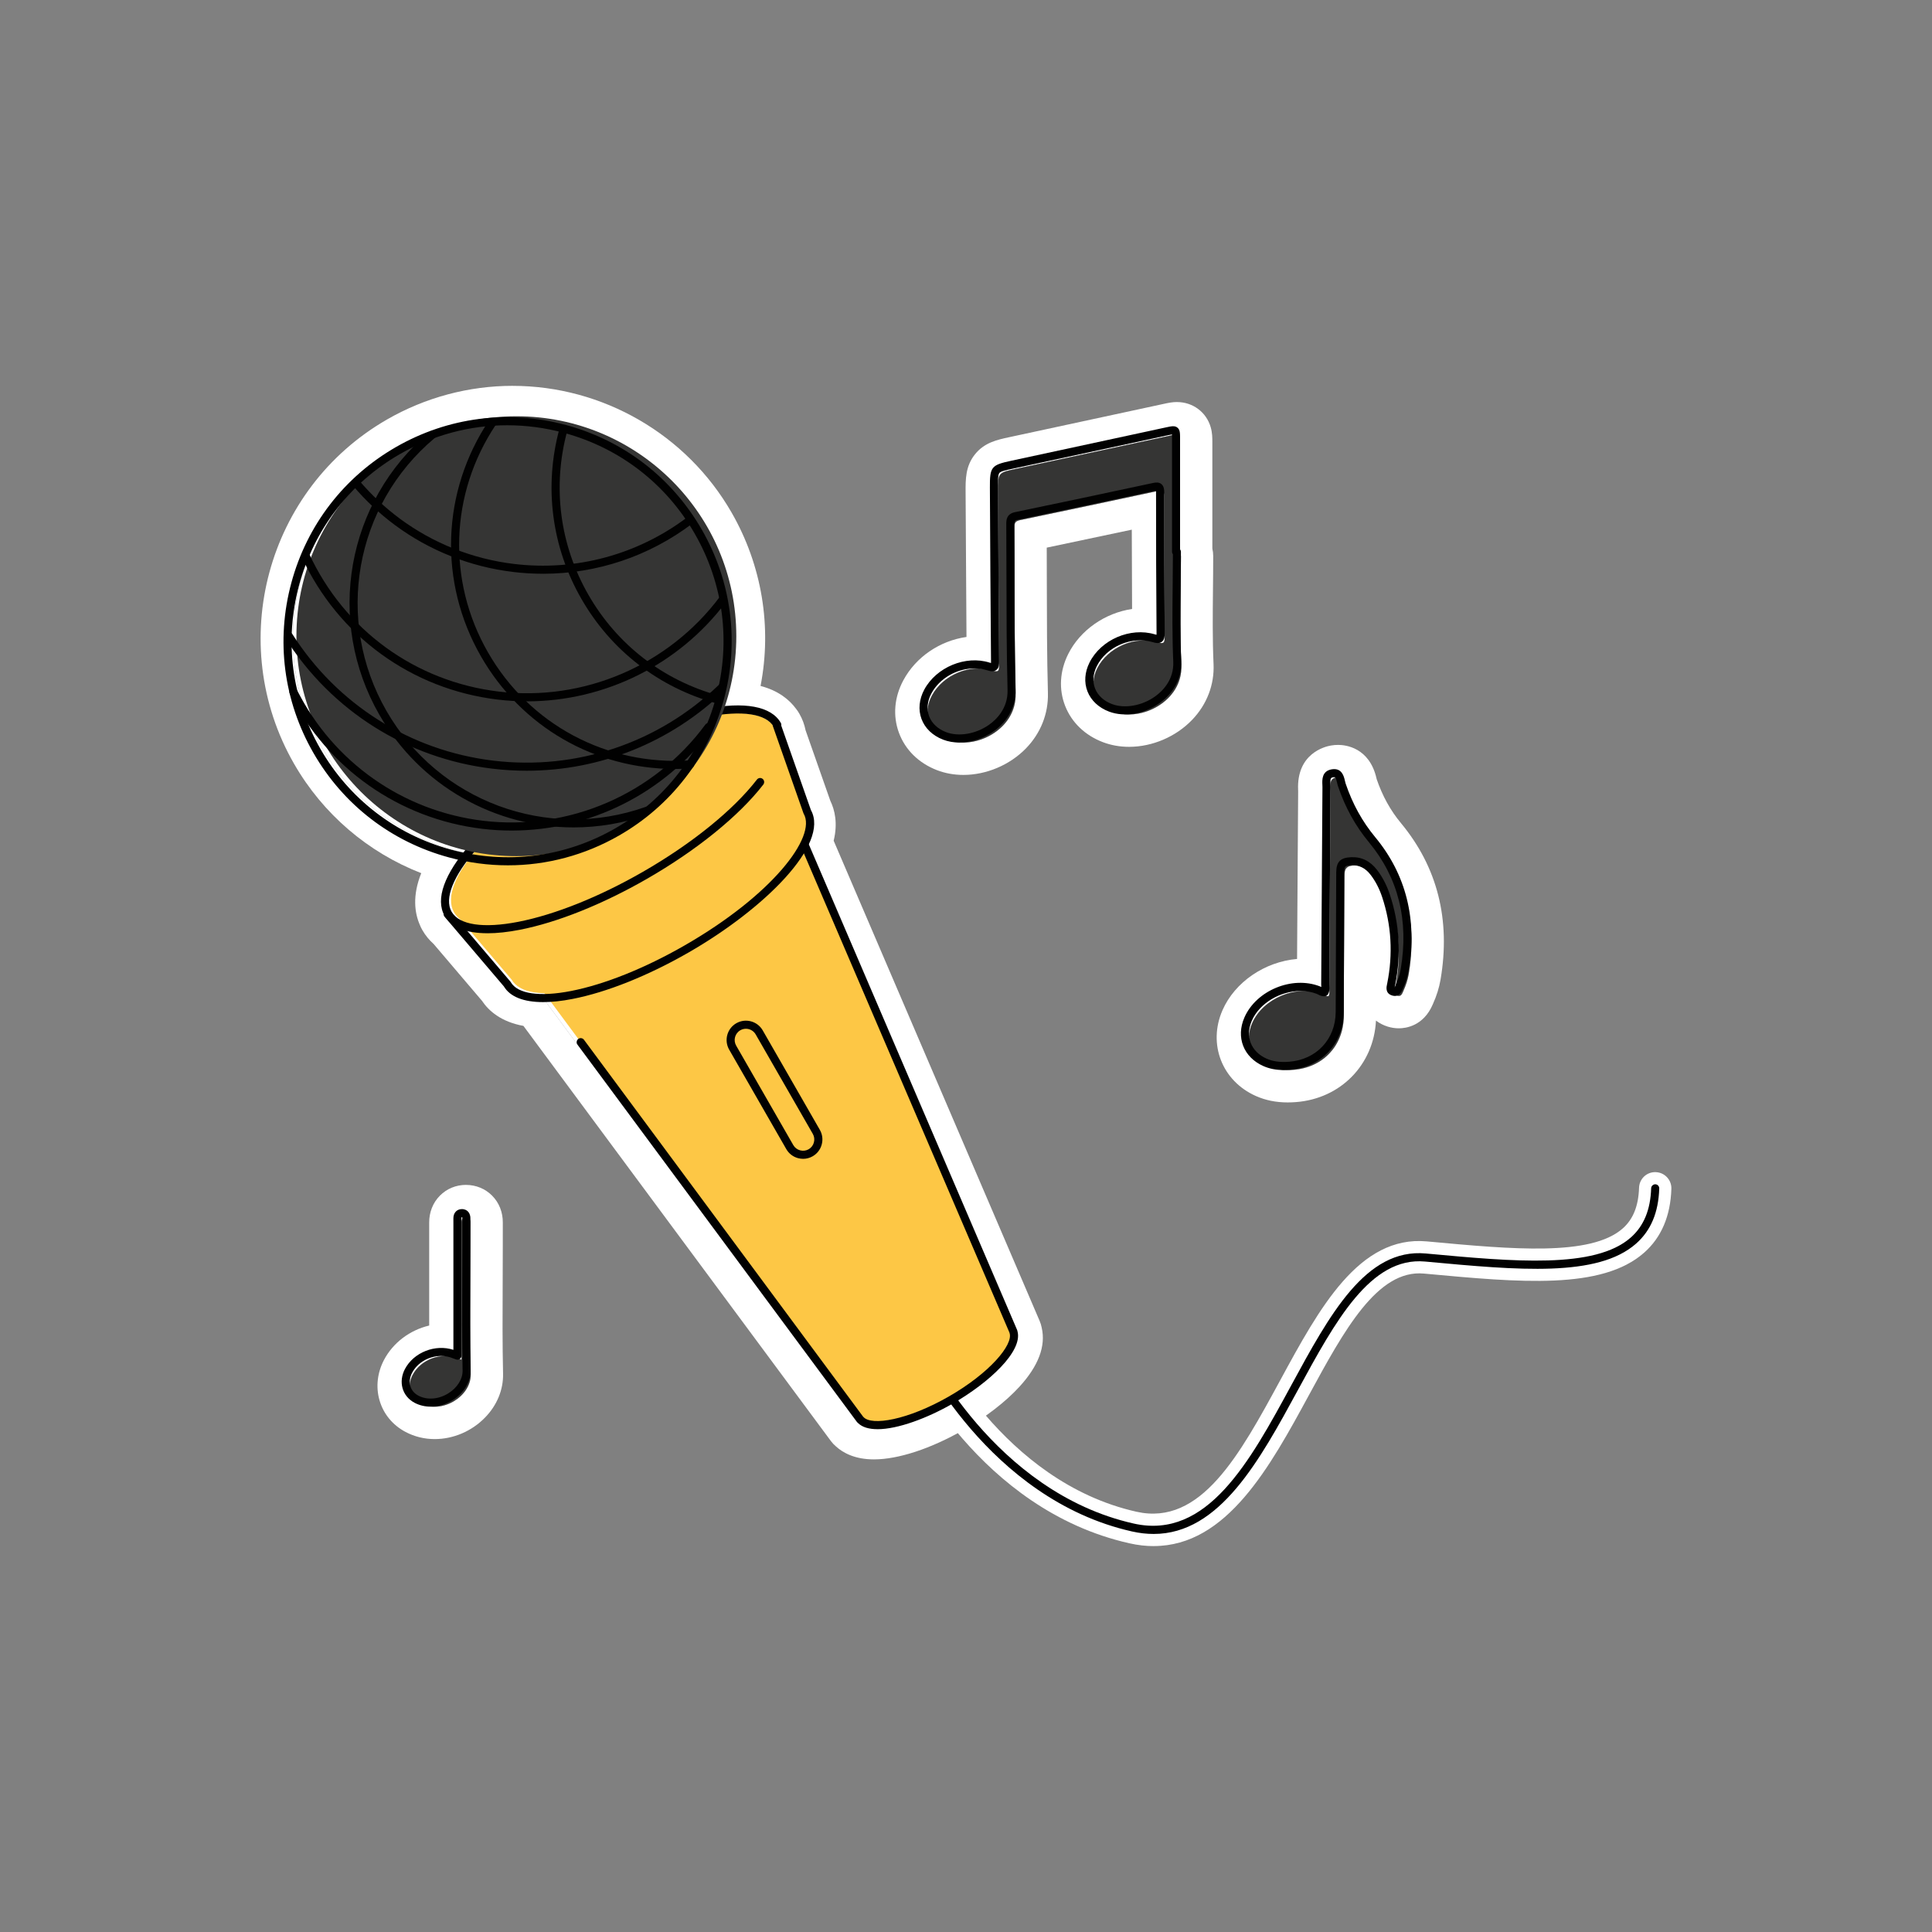 <?xml version="1.0" encoding="UTF-8"?>
<svg id="Calque_105" data-name="Calque 105" xmlns="http://www.w3.org/2000/svg" viewBox="0 0 1000 1000">
  <rect x="0" y="0" width="1000" height="1000" fill="#808080" stroke="none"/>
  <defs>
    <style>
      .cls-1 {
        fill: #010101;
      }

      .cls-2 {
        fill: #fdc745;
      }

      .cls-3 {
        fill: #fff;
      }

      .cls-4 {
        fill: #353534;
      }
    </style>
  </defs>
  <g>
    <path class="cls-3" d="m398.99,377.42c-3.95-6.16-13.72-8.3-27.03-6.86,11.58-30.73,9.85-66.21-7.78-96.91-31.31-54.52-100.9-73.33-155.42-42.02-54.52,31.31-73.33,100.9-42.02,155.42,17.12,29.81,45.69,48.91,76.98,55.02-10.17,12.36-14.46,23.41-10.73,30.7l-.03.02.1.12c.06.12.1.24.17.35.77,1.34,1.81,2.48,3.08,3.47l26.69,31.36c2.64,4.6,8.67,6.87,17,7.05l163.49,220.75.04-.02c5.48,6.18,25.83,1.86,46.81-10.18,20.98-12.05,34.96-27.45,32.38-35.3l.04-.02-109.13-254.43c2.57-5.84,2.97-10.93.76-14.78l-13.64-38.86c-.21-1.59-.67-3.07-1.44-4.4-.06-.11-.15-.21-.22-.32l-.05-.15-.04.02Z"/>
    <path class="cls-3" d="m265.35,216.48c39.43,0,77.78,20.52,98.82,57.16,17.63,30.7,19.37,66.18,7.78,96.91,2.64-.29,5.15-.43,7.49-.43,9.47,0,16.37,2.35,19.54,7.29l.04-.02.05.15c.07.11.15.21.22.32.77,1.34,1.23,2.82,1.44,4.4l13.65,38.86c2.21,3.85,1.81,8.94-.76,14.78l109.13,254.43-.04.02c2.58,7.85-11.41,23.25-32.38,35.3-14.54,8.35-28.78,12.99-37.98,12.99-4.07,0-7.15-.91-8.83-2.81l-.04.02-163.49-220.75c-8.34-.18-14.36-2.45-17-7.05l-26.69-31.36c-1.27-.98-2.31-2.13-3.08-3.47-.06-.11-.11-.24-.17-.35l-.1-.12.03-.02c-3.73-7.29.56-18.34,10.73-30.7-31.29-6.1-59.86-25.21-76.98-55.02-31.31-54.52-12.5-124.1,42.02-155.42,17.87-10.27,37.36-15.14,56.59-15.14m0-16.74v16.74s0-16.74,0-16.74c-22.7,0-45.15,6-64.93,17.37-62.44,35.86-84.06,115.83-48.2,178.27,14.95,26.02,38.26,45.87,65.82,56.6-4.67,11.69-3.45,20.62-.66,26.93.32.82.7,1.61,1.15,2.37.05.09.1.18.15.27,1.52,2.65,3.45,5.01,5.77,7.08l25.02,29.4c3.51,5.25,9.91,10.89,21.46,13l159.1,214.82c.79,1.06,1.68,2.01,2.65,2.83,3.71,3.38,9.87,6.73,19.67,6.73,12.6,0,29.48-5.55,46.31-15.21,11.57-6.64,21.88-14.61,29.04-22.44,9.85-10.77,13.7-21.04,11.48-30.57-.22-1.16-.57-2.31-1.05-3.43l-106.62-248.57c2.21-8.99.59-15.9-1.74-20.71l-12.79-36.44c-.61-3.04-1.68-5.89-3.18-8.5-.04-.08-.09-.15-.13-.22-.47-.86-1.02-1.67-1.63-2.42-3.34-4.54-8.96-9.35-18.37-11.82,5.92-30.55.78-62.3-15-89.76-23.23-40.44-66.66-65.56-113.34-65.57h0Z"/>
  </g>
  <path class="cls-3" d="m597.17,800.26c-4.02,0-8.2-.46-12.58-1.45-77.78-17.44-114.07-94.45-115.57-97.72-1.94-4.2-.1-9.17,4.1-11.1,4.2-1.93,9.16-.1,11.1,4.09h0c.34.73,34.47,72.8,104.04,88.4,33.34,7.47,53.34-29.33,74.51-68.3,19.99-36.81,40.64-74.87,75.79-71.63l.87.08c43.19,4,83.98,7.79,100.49-6.79,5.39-4.75,8.15-11.64,8.45-21.04.15-4.62,3.94-8.27,8.63-8.1,4.62.15,8.25,4.01,8.1,8.63-.45,14.07-5.19,25.19-14.1,33.05-21.93,19.36-64.19,15.44-113.11,10.9l-.87-.08c-24.14-2.22-41.33,29.43-59.54,62.95-20,36.82-42.42,78.09-80.3,78.09Z"/>
  <path class="cls-1" d="m597.12,793.97c-3.57,0-7.28-.41-11.15-1.28-74.78-16.77-110.89-93.45-111.25-94.22-.48-1.05-.02-2.29,1.02-2.78,1.05-.49,2.29-.02,2.78,1.02.35.75,35.63,75.58,108.36,91.89,38,8.51,60.05-32.13,81.4-71.43,19.9-36.64,38.63-71.24,69.7-68.37l.87.08c44.58,4.13,86.68,8.04,105.22-8.33,6.76-5.96,10.21-14.32,10.57-25.54.03-1.16,1.09-2.04,2.16-2.03,1.15.04,2.06,1,2.02,2.16-.4,12.44-4.32,21.78-11.98,28.55-19.9,17.56-60.9,13.76-108.38,9.36l-.87-.08c-28.19-2.6-46.4,30.81-65.63,66.2-20.01,36.83-40.63,74.8-74.84,74.8Z"/>
  <path class="cls-2" d="m414.18,431.94l-135.55,77.85,166.67,225.04.04-.02c5.48,6.18,25.83,1.86,46.81-10.18,20.98-12.05,34.96-27.45,32.38-35.3l.04-.02-110.39-257.36Z"/>
  <path class="cls-1" d="m454.18,739.74c-4.36,0-7.88-.98-10.1-3.21-.17-.12-.33-.27-.46-.45l-144.73-195.41c-.69-.93-.49-2.24.44-2.93.93-.69,2.24-.49,2.93.44l144.48,195.08c.06.05.12.11.17.17,4.19,4.73,22.95,1.59,44.2-10.61,21.25-12.2,33.41-26.83,31.44-32.83-.02-.08-.04-.15-.06-.23l-110.23-256.98c-.46-1.06.04-2.29,1.1-2.75,1.06-.46,2.29.03,2.75,1.1l110.39,257.36c.09.21.14.43.16.64,2.73,10.31-14.62,26.49-33.46,37.32-13.31,7.64-28.55,13.3-39.01,13.3Z"/>
  <path class="cls-2" d="m234.77,471.74l30.04,35.3c8.18,14.23,48.69,6.31,90.5-17.7,41.8-24.01,69.07-55.01,60.89-69.25l-15.36-43.74-166.07,95.38Z"/>
  <ellipse class="cls-2" cx="318.07" cy="424.52" rx="95.76" ry="32.6" transform="translate(-169.17 214.81) rotate(-29.87)"/>
  <path class="cls-1" d="m252.36,483.05c-11.12,0-18.81-3.05-22.22-9-4.93-8.58-.17-21.82,13.41-37.26,13.09-14.88,32.93-30.34,55.88-43.52,22.94-13.18,46.29-22.53,65.75-26.34,20.18-3.95,34.01-1.39,38.94,7.19.58,1,.23,2.28-.77,2.86-1,.58-2.28.23-2.86-.77-3.91-6.81-16.49-8.69-34.51-5.17-19.01,3.72-41.91,12.9-64.47,25.86-22.56,12.96-42.03,28.1-54.82,42.65-12.12,13.79-16.84,25.6-12.93,32.41,3.91,6.81,16.49,8.69,34.51,5.17,19.01-3.72,41.91-12.9,64.47-25.86,25.28-14.52,46.81-31.93,59.05-47.77.71-.91,2.02-1.08,2.93-.37.92.71,1.08,2.02.38,2.94-12.56,16.25-34.53,34.05-60.28,48.84-22.95,13.18-46.29,22.53-65.75,26.34-6.2,1.21-11.79,1.81-16.72,1.81Z"/>
  <circle class="cls-4" cx="267.27" cy="329.3" r="113.84"/>
  <path class="cls-1" d="m262.91,447.89c-10.16,0-20.38-1.35-30.45-4.07-29.89-8.08-54.85-27.32-70.27-54.18-15.42-26.85-19.47-58.11-11.38-88,8.08-29.89,27.32-54.85,54.18-70.27,26.85-15.42,58.1-19.47,88-11.38,29.89,8.08,54.85,27.32,70.28,54.18,15.42,26.85,19.47,58.11,11.38,88-8.08,29.89-27.32,54.85-54.18,70.27-17.81,10.23-37.56,15.45-57.55,15.45Zm-.37-227.78c-19.28,0-38.31,5.03-55.48,14.89-25.88,14.87-44.43,38.92-52.22,67.74-7.79,28.81-3.9,58.94,10.97,84.82,14.87,25.88,38.92,44.43,67.73,52.22,28.82,7.79,58.94,3.9,84.82-10.97,25.88-14.87,44.43-38.92,52.22-67.74,7.79-28.81,3.9-58.94-10.97-84.82-14.87-25.88-38.92-44.43-67.74-52.22-9.7-2.62-19.56-3.92-29.35-3.92Z"/>
  <path class="cls-1" d="m296.89,428.27c-40.53,0-79.33-21.38-100.51-58.26-28.02-48.78-17.12-110.39,25.91-146.49.89-.74,2.21-.62,2.95.26.74.88.63,2.21-.26,2.95-41.48,34.79-51.98,94.18-24.97,141.2,26.92,46.86,83.36,67.77,134.19,49.71,1.09-.39,2.28.18,2.67,1.27.39,1.09-.18,2.28-1.27,2.67-12.74,4.52-25.81,6.69-38.72,6.69Z"/>
  <path class="cls-1" d="m349.37,398.02c-41.53,0-79.47-21.8-100.39-58.22-22.1-38.47-20.5-85.31,4.15-122.22.64-.96,1.94-1.22,2.9-.58.96.64,1.22,1.94.58,2.9-23.77,35.59-25.31,80.73-4.01,117.81,21.45,37.35,61.52,58.74,104.49,55.86,1.22-.1,2.15.79,2.23,1.95.08,1.15-.79,2.15-1.95,2.23-2.68.18-5.36.27-8.01.27Z"/>
  <path class="cls-1" d="m371.41,364.13c-.18,0-.37-.02-.55-.08-29.74-8.14-54.58-27.34-69.93-54.08-15.42-26.85-19.47-58.11-11.38-88,.3-1.12,1.47-1.77,2.57-1.47,1.12.3,1.78,1.45,1.48,2.57-7.79,28.81-3.9,58.94,10.97,84.82,14.8,25.77,38.74,44.29,67.41,52.13,1.12.3,1.77,1.46,1.47,2.57-.26.93-1.1,1.54-2.02,1.54Z"/>
  <path class="cls-1" d="m264.81,429.9c-5.08,0-10.18-.3-15.29-.92-42.86-5.16-80.06-31.29-99.51-69.9-.52-1.03-.1-2.29.93-2.81,1.03-.52,2.29-.1,2.81.93,18.81,37.35,54.8,62.63,96.27,67.62,44.41,5.34,88.47-13.72,115.04-49.74.69-.93,1.99-1.13,2.93-.44.93.69,1.13,2,.44,2.93-24.4,33.09-63.09,52.33-103.61,52.33Z"/>
  <path class="cls-1" d="m272.81,363.01c-5.06,0-10.15-.3-15.25-.91-44.58-5.37-82.47-32.93-101.36-73.73-.49-1.05-.03-2.29,1.02-2.78,1.05-.48,2.29-.03,2.78,1.02,18.27,39.47,54.93,66.14,98.06,71.33,44,5.3,87.84-13.46,114.45-48.94.69-.92,2.01-1.11,2.93-.42.93.69,1.11,2,.42,2.93-24.42,32.57-62.9,51.5-103.05,51.5Z"/>
  <path class="cls-1" d="m281.07,296.97c-5.16,0-10.35-.31-15.55-.93-22.15-2.67-43.28-11.06-61.11-24.27-7.97-5.91-15.27-12.76-21.7-20.36-.75-.88-.64-2.2.25-2.95.88-.75,2.21-.63,2.95.25,6.22,7.36,13.28,13.98,20.99,19.7,17.24,12.78,37.68,20.9,59.11,23.48,32.1,3.87,64.01-4.74,89.82-24.23.92-.7,2.23-.51,2.93.41s.51,2.23-.41,2.93c-22.49,16.99-49.47,25.98-77.29,25.98Z"/>
  <path class="cls-1" d="m272.61,398.93c-5.92,0-11.87-.35-17.83-1.07-44.15-5.31-83.16-29.91-107.03-67.48-.62-.97-.33-2.27.64-2.89.97-.62,2.27-.33,2.89.64,23.2,36.51,61.1,60.4,104,65.57,43,5.18,85.55-9.11,116.77-39.19.83-.8,2.16-.78,2.96.06.8.83.78,2.16-.06,2.96-27.8,26.78-64.34,41.4-102.34,41.4Z"/>
  <path class="cls-1" d="m281.14,518.69c-10.1,0-17.13-2.75-20.33-8.12l-30.69-36.07c-.75-.88-.64-2.2.24-2.95.88-.75,2.2-.64,2.95.24l30.81,36.21c.08.1.16.2.22.31,3.52,6.13,14.92,7.81,31.26,4.62,17.31-3.39,38.16-11.75,58.71-23.55,45.36-26.05,68.52-56.28,61.69-68.17-.06-.11-.12-.23-.16-.35l-15.75-44.86c-.38-1.09.19-2.28,1.28-2.67,1.09-.38,2.28.19,2.67,1.28l15.69,44.69c9.83,17.73-24.4,51.35-63.33,73.71-20.93,12.02-42.24,20.56-59.99,24.03-5.65,1.11-10.77,1.65-15.27,1.65Z"/>
  <path class="cls-1" d="m415.7,599.81c-.88,0-1.77-.12-2.64-.35-2.59-.7-4.74-2.36-6.07-4.67l-29.57-51.49c-2.75-4.79-1.09-10.92,3.69-13.67,4.79-2.75,10.92-1.09,13.67,3.69l29.57,51.49c1.33,2.31,1.67,5.01.97,7.6-.7,2.59-2.36,4.74-4.67,6.07-1.53.88-3.23,1.33-4.95,1.33Zm-29.62-67.32c-.98,0-1.98.25-2.89.77-2.79,1.6-3.75,5.17-2.15,7.95l29.57,51.49c.77,1.34,2.03,2.31,3.53,2.71,1.51.41,3.08.21,4.42-.56h0c1.34-.77,2.31-2.03,2.71-3.53.41-1.51.21-3.08-.56-4.42l-29.57-51.49c-1.07-1.87-3.04-2.92-5.06-2.92Z"/>
  <g>
    <g>
      <path class="cls-3" d="m611.25,287.73c0,18.9-.66,37.83.19,56.7.82,18.29-20.67,29.29-34.55,24.06-9.76-3.68-13.67-13.16-8.99-22.51,5.46-10.89,19.53-17.07,31.36-13.52,2.91.87,3.59.47,3.56-2.62-.2-24.36-.28-48.72-.26-73.07,0-2.75-.9-3.14-3.28-2.63-23.79,5.08-47.59,10.16-71.41,15.09-2.8.58-2.88,2.08-2.86,4.3.21,28.54-.1,57.1.66,85.63.49,18.41-20.96,29.16-34.74,23.82-9.87-3.83-13.63-13.58-8.59-22.95,5.73-10.67,19.73-16.61,31.3-12.96,3.18,1,3.52.18,3.49-2.69-.26-29.94-.42-59.88-.58-89.81-.05-9.94,0-9.89,9.53-11.94,26.63-5.72,53.26-11.47,79.89-17.22,4.82-1.04,4.83-1.06,4.83,3.74,0,19.54,0,39.07,0,58.61.15,0,.29,0,.44,0Z"/>
      <path class="cls-3" d="m609.27,224.83c1.52,0,1.53,1.03,1.53,4.29,0,19.54,0,39.07,0,58.61.15,0,.29,0,.44,0,0,18.9-.66,37.83.19,56.7.69,15.2-14.04,25.36-27,25.36-2.64,0-5.2-.42-7.55-1.31-9.76-3.68-13.67-13.16-8.99-22.51,4.41-8.8,14.45-14.53,24.38-14.53,2.36,0,4.71.32,6.98,1,.85.26,1.52.4,2.02.4,1.22,0,1.56-.84,1.54-3.02-.2-24.36-.28-48.72-.26-73.07,0-2.1-.52-2.82-1.83-2.82-.41,0-.89.07-1.45.19-23.79,5.08-47.59,10.16-71.41,15.09-2.8.58-2.88,2.08-2.86,4.3.21,28.54-.1,57.1.66,85.63.41,15.21-14.16,25.19-27.01,25.19-2.71,0-5.34-.44-7.73-1.37-9.87-3.83-13.63-13.58-8.59-22.95,4.58-8.53,14.46-14.04,24.14-14.04,2.43,0,4.84.35,7.16,1.08.86.27,1.51.41,2.01.41,1.33,0,1.5-1,1.48-3.1-.26-29.94-.42-59.88-.58-89.81-.05-9.94,0-9.89,9.53-11.94,26.63-5.72,53.26-11.47,79.89-17.22,1.54-.33,2.59-.56,3.3-.56m0-16.74h0c-2.49,0-4.58.45-6.79.93l-12.18,2.63c-22.58,4.87-45.15,9.75-67.73,14.6l-.15.03c-6.36,1.37-12.94,2.78-17.85,8.98-4.84,6.11-4.8,12.86-4.77,19.39.14,26.56.28,50.94.46,75.04-13.76,1.96-26.17,10.33-32.67,22.41-4.71,8.76-5.53,18.42-2.29,27.18,3.26,8.82,10.21,15.67,19.57,19.31,4.29,1.66,8.93,2.51,13.79,2.51,11.9,0,24-5.13,32.37-13.72,7.62-7.83,11.66-18,11.38-28.65-.51-19.1-.54-38.64-.57-57.53,0-5.83-.02-11.78-.04-17.74,14.34-2.99,28.81-6.06,44.02-9.3.02,13.81.07,27.53.15,41.05-14.04,2.07-26.84,10.92-33.05,23.3-4.38,8.74-4.95,18.27-1.61,26.83,3.38,8.64,10.36,15.33,19.65,18.84,4.19,1.58,8.72,2.38,13.46,2.38,12.08,0,24.31-5.25,32.71-14.04,7.58-7.93,11.49-18.16,11.01-28.82-.57-12.66-.43-25.8-.3-38.5.06-5.7.12-11.6.12-17.44,0-1.31-.15-2.59-.44-3.82v-11.29c0-14.5,0-29.01,0-43.51,0-2.49,0-5.06-.85-8.01-2.25-7.79-9.25-13.02-17.42-13.02h0Z"/>
    </g>
    <path class="cls-4" d="m611.25,287.73c0,18.9-.66,37.83.19,56.7.82,18.29-20.67,29.29-34.55,24.06-9.76-3.68-13.67-13.16-8.99-22.51,5.46-10.89,19.53-17.07,31.36-13.52,2.91.87,3.59.47,3.56-2.62-.2-24.36-.28-48.72-.26-73.07,0-2.75-.9-3.14-3.28-2.63-23.79,5.08-47.59,10.16-71.41,15.09-2.8.58-2.88,2.08-2.86,4.3.21,28.54-.1,57.1.66,85.63.49,18.41-20.96,29.16-34.74,23.82-9.87-3.83-13.63-13.58-8.59-22.95,5.73-10.67,19.73-16.61,31.3-12.96,3.18,1,3.52.18,3.49-2.69-.26-29.94-.42-59.88-.58-89.81-.05-9.94,0-9.89,9.53-11.94,26.63-5.72,53.26-11.47,79.89-17.22,4.82-1.04,4.83-1.06,4.83,3.74,0,19.54,0,39.07,0,58.61.15,0,.29,0,.44,0Z"/>
    <path class="cls-1" d="m496.61,384.34c-2.99,0-5.89-.5-8.52-1.52-5.4-2.09-9.35-5.9-11.13-10.72-1.76-4.77-1.24-10.15,1.45-15.17,6.24-11.61,21.38-17.88,33.77-13.97.31.1.56.17.76.21.01-.22.02-.51.01-.89-.27-31.16-.44-63.69-.58-89.82-.06-10.83.66-11.74,11.04-13.97,22.68-4.87,45.2-9.73,67.72-14.6l12.31-2.66c2.99-.65,4.62-1,5.99.11,1.37,1.11,1.37,2.82,1.37,5.67v57.33c.28.35.44.8.44,1.28,0,5.76-.06,11.52-.12,17.28-.14,12.91-.28,26.26.31,39.32.38,8.35-3.62,16.19-10.97,21.52-8.01,5.82-18.39,7.62-26.41,4.59-5.36-2.02-9.33-5.74-11.18-10.47-1.82-4.65-1.44-9.95,1.06-14.93,5.94-11.86,21.12-18.4,33.83-14.59.36.11.64.18.85.23.01-.2.02-.47.02-.82-.19-23.64-.28-48.23-.26-73.09,0-.31-.01-.54-.03-.71-.17.02-.4.06-.71.12-25.39,5.42-48.28,10.3-71.42,15.09q-1.21.25-1.19,2.23c.07,9.25.08,18.49.09,27.74.03,18.97.06,38.58.57,57.84.22,8.46-3.93,16.33-11.4,21.59-5.34,3.76-11.69,5.75-17.68,5.75Zm7.73-38.38c-8.87,0-17.98,5.02-22.24,12.95-2.12,3.94-2.55,8.11-1.21,11.74,1.36,3.68,4.46,6.62,8.72,8.27,6.54,2.53,15.49,1.03,22.28-3.76,3.7-2.61,9.88-8.42,9.62-18.05-.51-19.32-.54-38.96-.57-57.95-.01-9.24-.03-18.48-.09-27.72-.01-2.03-.04-5.42,4.53-6.36,23.13-4.79,46.02-9.66,71.4-15.09,1.42-.31,3.06-.48,4.34.55,1.3,1.06,1.47,2.76,1.47,4.13-.02,24.85.07,49.43.26,73.05.01,1.61-.09,3.41-1.5,4.47-1.4,1.06-3.19.64-4.76.17-10.85-3.26-23.82,2.33-28.89,12.45-1.96,3.91-2.28,8.01-.9,11.53,1.41,3.61,4.52,6.48,8.76,8.08,6.64,2.51,15.67.88,22.48-4.06,3.64-2.64,9.67-8.47,9.24-17.95-.59-13.18-.45-26.59-.31-39.56.06-5.32.11-10.64.12-15.96-.27-.35-.44-.8-.44-1.28v-58.61c0-.75,0-1.57-.04-2.15-.58.09-1.41.27-2.23.45l-12.35,2.67c-22.52,4.86-45.05,9.73-67.58,14.56-4.09.88-6.47,1.39-7.18,2.29-.74.93-.72,3.58-.7,7.6.14,26.13.31,58.65.58,89.81.01,1.46.03,3.45-1.47,4.56-1.36,1.01-3.09.66-4.74.14-2.13-.67-4.34-.99-6.58-.99Z"/>
  </g>
  <g>
    <g>
      <path class="cls-3" d="m687.68,515.61c.7-1.29.34-2.69.34-4.03.22-33.99.39-67.98.65-101.97.02-2.75-.92-6.56,3.04-7.23,4.21-.72,4.02,3.38,4.89,5.94,3.53,10.43,8.61,19.9,15.69,28.45,16.34,19.71,21.1,42.48,16.85,67.41-.51,3-1.49,5.89-2.74,8.68-.62,1.38-1.12,3.14-3.14,2.52-2.05-.63-1.39-2.32-1.09-3.83,3.12-15.49,2.29-30.76-2.69-45.78-1.44-4.36-3.47-8.44-6.27-12.1-2.95-3.86-6.77-6.04-11.76-5.8-4.38.21-5.6,1.43-5.63,5.84-.1,19.15-.15,38.3-.23,57.45-.02,4.95-.02,9.89-.06,14.84-.11,15.22-10.76,26.57-26.03,27.73-4.35.33-8.61.04-12.67-1.77-9.23-4.1-12.76-13.15-8.72-22.39,5.65-12.92,23.14-20.13,36.32-15.01,1.03.4,1.95,1.25,3.25,1.04Z"/>
      <path class="cls-3" d="m692.63,402.29c3.27,0,3.18,3.67,3.97,6.02,3.53,10.43,8.61,19.9,15.69,28.45,16.34,19.71,21.09,42.48,16.85,67.41-.51,3-1.49,5.89-2.74,8.68-.53,1.18-.98,2.65-2.37,2.65-.23,0-.49-.04-.78-.13-2.05-.63-1.39-2.32-1.09-3.83,3.12-15.49,2.29-30.76-2.69-45.78-1.44-4.36-3.47-8.44-6.27-12.1-2.8-3.66-6.39-5.81-11.01-5.81-.25,0-.5,0-.75.02-4.38.21-5.6,1.43-5.63,5.84-.1,19.15-.15,38.3-.23,57.45-.02,4.95-.02,9.89-.06,14.84-.11,15.22-10.76,26.57-26.03,27.73-.99.08-1.98.12-2.96.12-3.32,0-6.58-.49-9.71-1.89-9.23-4.1-12.76-13.15-8.72-22.39,4.4-10.06,16-16.66,27.14-16.66,3.16,0,6.27.53,9.18,1.66.92.36,1.75,1.07,2.84,1.07.13,0,.27-.01.41-.03.7-1.29.34-2.69.34-4.03.22-33.99.39-67.98.65-101.97.02-2.75-.92-6.56,3.04-7.23.33-.06.64-.08.92-.08m0-16.74c-1.23,0-2.49.11-3.75.32-2.99.51-17.85,4.04-16.97,23.11,0,.19.02.38.02.57-.16,21.32-.29,42.71-.42,64.1-.04,7.56-.09,15.12-.14,22.69-16.71,1.43-32.22,11.94-38.6,26.53-7.67,17.53-.25,36.61,17.26,44.4,5.04,2.24,10.44,3.33,16.51,3.33,1.35,0,2.78-.06,4.23-.17,23.17-1.76,40.29-19.36,41.44-42.19,1.77,1.36,3.82,2.42,6.09,3.12,1.88.58,3.81.88,5.73.88,3.68,0,12.76-1.2,17.56-12.34l.07-.17c1.96-4.33,3.26-8.51,3.98-12.74,5.27-30.94-1.61-58.16-20.46-80.91-5.5-6.63-9.63-14.11-12.62-22.84-.03-.11-.05-.22-.07-.33-3.66-16.1-16.12-17.36-19.86-17.36h0Z"/>
    </g>
    <path class="cls-4" d="m687.68,515.61c.7-1.29.34-2.69.34-4.03.22-33.99.39-67.98.65-101.97.02-2.75-.92-6.56,3.04-7.23,4.21-.72,4.02,3.38,4.89,5.94,3.53,10.43,8.61,19.9,15.69,28.45,16.34,19.71,21.1,42.48,16.85,67.41-.51,3-1.49,5.89-2.74,8.68-.62,1.38-1.12,3.14-3.14,2.52-2.05-.63-1.39-2.32-1.09-3.83,3.12-15.49,2.29-30.76-2.69-45.78-1.44-4.36-3.47-8.44-6.27-12.1-2.95-3.86-6.77-6.04-11.76-5.8-4.38.21-5.6,1.43-5.63,5.84-.1,19.15-.15,38.3-.23,57.45-.02,4.95-.02,9.89-.06,14.84-.11,15.22-10.76,26.57-26.03,27.73-4.35.33-8.61.04-12.67-1.77-9.23-4.1-12.76-13.15-8.72-22.39,5.65-12.92,23.14-20.13,36.32-15.01,1.03.4,1.95,1.25,3.25,1.04Z"/>
    <path class="cls-1" d="m664.46,553.85c-4.02,0-7.44-.67-10.57-2.07-10.24-4.55-14.27-14.89-9.78-25.14,6.11-13.99,24.7-21.67,39-16.12.27.11.54.23.8.37,0-.07,0-.15-.01-.23-.02-.4-.05-.8-.05-1.19l.23-37.23c.13-21.58.26-43.16.42-64.74,0-.41-.02-.84-.04-1.29-.11-2.49-.33-7.11,4.81-8,5.29-.91,6.34,3.65,6.84,5.84.12.52.23,1.03.38,1.49,3.59,10.58,8.6,19.67,15.32,27.78,16,19.31,21.82,42.56,17.3,69.1-.51,2.98-1.46,5.99-2.9,9.19l-.17.39c-.51,1.2-1.88,4.39-5.5,3.26-3.66-1.13-2.91-4.5-2.62-5.77l.1-.47c3.06-15.17,2.18-30.21-2.62-44.7-1.44-4.35-3.44-8.21-5.95-11.48-2.72-3.55-6.01-5.18-10-4.98-3.31.16-3.62.48-3.64,3.76-.08,14.99-.13,29.97-.18,44.96l-.06,17.21c-.01,3.38-.02,6.75-.04,10.13-.11,16.3-11.61,28.56-27.96,29.8-1.08.08-2.11.12-3.11.12Zm8.73-40.93c-10.34,0-21.21,6.15-25.25,15.4-3.56,8.13-.48,16.02,7.65,19.64,3.25,1.44,6.96,1.95,11.66,1.59,14.09-1.07,24-11.62,24.1-25.66.02-3.37.03-6.74.04-10.11l.06-17.21c.05-14.99.1-29.98.18-44.97.03-5.5,2.09-7.65,7.62-7.92,5.45-.25,9.96,1.96,13.53,6.61,2.79,3.65,5.01,7.92,6.6,12.71,5.03,15.19,5.96,30.96,2.75,46.85l-.12.56c-.04.19-.1.44-.14.66.12-.23.24-.52.33-.72l.2-.46c1.3-2.87,2.14-5.54,2.59-8.17,4.31-25.29-1.21-47.4-16.4-65.73-7.05-8.51-12.31-18.03-16.06-29.11-.2-.58-.35-1.24-.5-1.9-.65-2.88-.92-2.84-2.05-2.64-1.22.21-1.48.57-1.34,3.68.02.52.05,1.03.04,1.51-.16,21.58-.29,43.16-.42,64.74l-.23,37.23c0,.3.02.6.04.9.08,1.17.17,2.63-.63,4.12-.31.57-.86.96-1.5,1.07-1.61.26-2.87-.39-3.69-.83-.22-.11-.43-.23-.65-.32-2.65-1.03-5.5-1.51-8.39-1.51Zm12.39.6h.02-.02Z"/>
  </g>
  <g>
    <g>
      <path class="cls-3" d="m238.87,703.77c0-1.11,0-2.01,0-2.9,0-21.96,0-43.93-.01-65.89,0-.75,0-1.5,0-2.25-.01-1.58.74-2.69,2.32-2.69,1.55,0,2.32,1.03,2.31,2.66-.04,4.18-.01,8.35-.01,12.53,0,22.05-.36,44.1.15,66.14.26,11.34-14.9,20.77-25.91,15-5.45-2.86-7.13-9.04-4.18-14.66,4.35-8.29,15.27-12.13,23.93-8.43.37.16.75.27,1.41.5Z"/>
      <path class="cls-3" d="m241.17,630.03c1.55,0,2.32,1.03,2.31,2.66-.04,4.18-.01,8.35-.01,12.53,0,22.05-.36,44.1.15,66.14.21,8.97-9.24,16.75-18.64,16.75-2.48,0-4.96-.54-7.26-1.75-5.45-2.86-7.13-9.04-4.18-14.66,3.23-6.14,10.05-9.84,16.9-9.84,2.39,0,4.79.45,7.04,1.41.37.16.75.27,1.41.5v-2.9c0-21.96,0-43.93-.01-65.89,0-.75,0-1.5,0-2.25-.01-1.58.74-2.69,2.32-2.69,0,0,0,0,0,0m0-16.74h0c-5.17,0-9.96,1.98-13.51,5.57-3.62,3.65-5.59,8.63-5.54,14,0,.42,0,.84,0,1.25v.87s0,32.95,0,32.95v18.16c-9.97,2.35-18.69,8.84-23.41,17.83-3.43,6.53-4.27,13.88-2.36,20.68,2.01,7.16,6.84,13.05,13.58,16.59,4.64,2.43,9.7,3.67,15.04,3.67,9.64,0,19.12-4.05,26.02-11.11,6.23-6.37,9.55-14.45,9.36-22.76-.35-15.36-.28-31.1-.2-46.32.03-6.48.06-12.96.06-19.44v-3.47c0-2.97-.01-5.94.01-8.91.05-5.38-1.91-10.35-5.53-13.99-3.55-3.58-8.35-5.56-13.52-5.56h0Z"/>
    </g>
    <path class="cls-4" d="m238.87,703.77c0-1.11,0-2.01,0-2.9,0-21.96,0-43.93-.01-65.89,0-.75,0-1.5,0-2.25-.01-1.58.74-2.69,2.32-2.69,1.55,0,2.32,1.03,2.31,2.66-.04,4.18-.01,8.35-.01,12.53,0,22.05-.36,44.1.15,66.14.26,11.34-14.9,20.77-25.91,15-5.45-2.86-7.13-9.04-4.18-14.66,4.35-8.29,15.27-12.13,23.93-8.43.37.16.75.27,1.41.5Z"/>
    <path class="cls-1" d="m222.9,728.08c-2.91,0-5.74-.65-8.26-1.97-3.14-1.65-5.37-4.34-6.28-7.58-.89-3.18-.46-6.7,1.22-9.9,4.58-8.71,15.77-13.03,25.1-9.95v-65.8s-.01-2.24-.01-2.24c-.01-1.47.44-2.71,1.3-3.58.79-.8,1.86-1.22,3.1-1.23h0c1.58,0,2.56.66,3.11,1.22.59.6,1.3,1.7,1.29,3.56-.03,3.02-.02,6.04-.02,9.06v3.45c0,6.46-.03,12.92-.06,19.39-.07,15.32-.15,31.15.21,46.71.13,5.91-3.46,11.86-9.38,15.54-3.56,2.21-7.51,3.33-11.33,3.33Zm5.42-26.23c-6.08,0-12.18,3.29-15.03,8.73-1.18,2.25-1.5,4.68-.9,6.82.6,2.15,2.06,3.88,4.2,5.01,4.51,2.36,10.42,1.9,15.44-1.21,4.67-2.9,7.51-7.45,7.41-11.89-.36-15.61-.28-31.48-.21-46.82.03-6.46.06-12.91.06-19.37v-3.44c0-3.03-.01-6.07.01-9.1,0-.37-.06-.55-.09-.59,0,0-.22.05-.29.06,0,.03-.06.2-.06.57v71.06c.01.68-.32,1.32-.87,1.71-.55.39-1.26.49-1.9.26l-.58-.2c-.38-.13-.67-.23-.96-.35-1.98-.85-4.1-1.25-6.22-1.25Z"/>
  </g>
</svg>